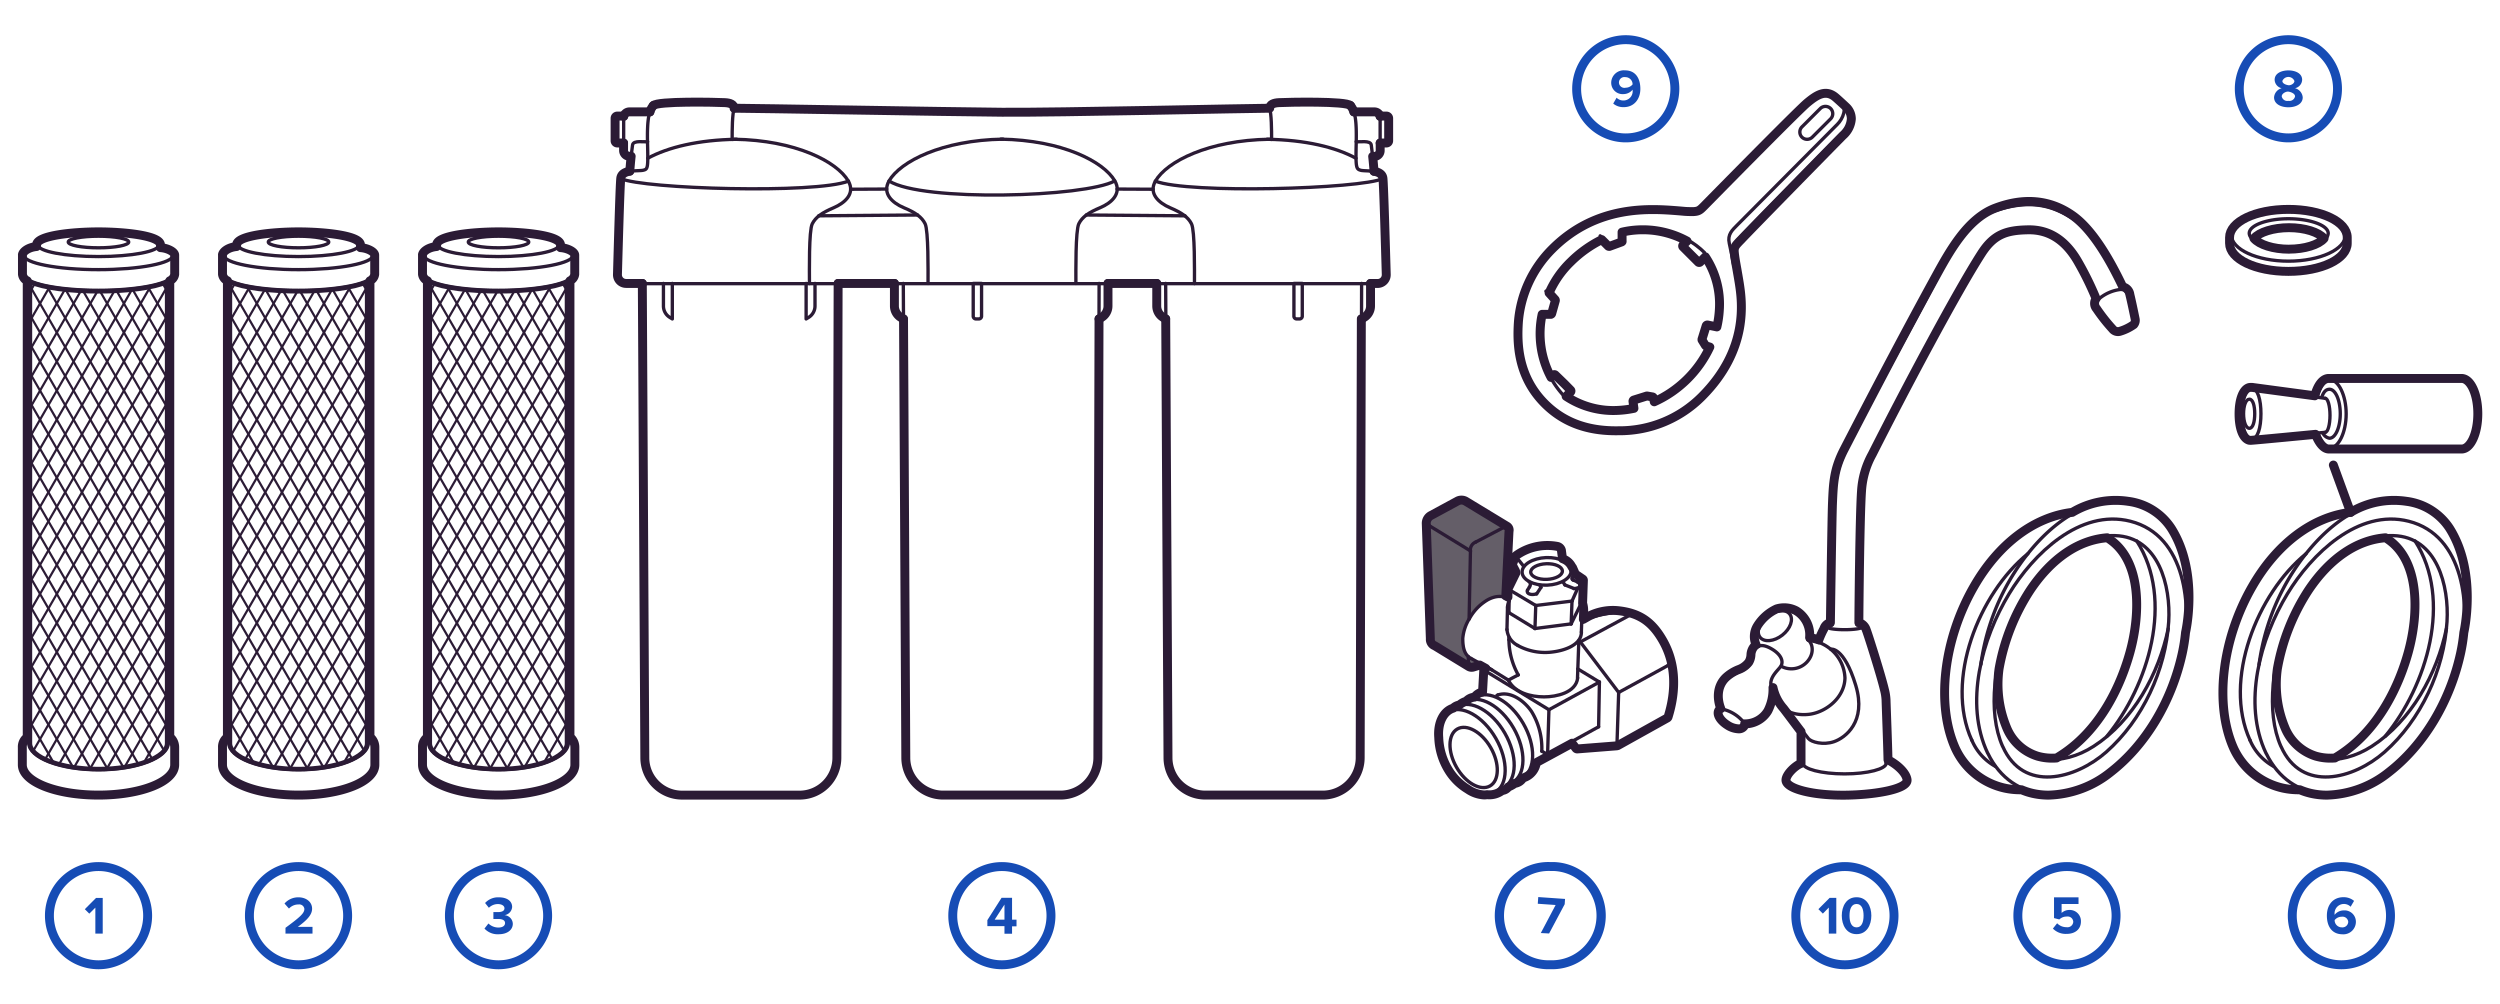<svg id="Layer_3" data-name="Layer 3" xmlns="http://www.w3.org/2000/svg" xmlns:xlink="http://www.w3.org/1999/xlink" viewBox="0 0 560 225">
  <defs>
    <style>
      .cls-1, .cls-3, .cls-4, .cls-6, .cls-9 {
        fill: none;
        stroke: #2b1b35;
      }

      .cls-1 {
        stroke-miterlimit: 10;
      }

      .cls-2 {
        fill: #164cb5;
      }

      .cls-3, .cls-4, .cls-6, .cls-9 {
        stroke-linecap: round;
        stroke-linejoin: round;
      }

      .cls-3, .cls-9 {
        stroke-width: 0.75px;
      }

      .cls-4 {
        stroke-width: 2px;
      }

      .cls-5 {
        clip-path: url(#clip-path);
      }

      .cls-6 {
        stroke-width: 0.5px;
      }

      .cls-7 {
        clip-path: url(#clip-path-2);
      }

      .cls-8 {
        clip-path: url(#clip-path-3);
      }

      .cls-9 {
        fill-rule: evenodd;
      }

      .cls-10 {
        fill: #645e68;
      }
    </style>
    <clipPath id="clip-path">
      <path class="cls-1" d="M127,166.5c0,3.13-7,5.77-15.36,5.77s-15.36-2.64-15.36-5.77V63.14c2.93,1.39,9.28,2.12,15.36,2.12s12.43-.73,15.36-2.12V166.5Z"/>
    </clipPath>
    <clipPath id="clip-path-2">
      <path class="cls-1" d="M82.23,166.5c0,3.13-7,5.77-15.36,5.77s-15.36-2.64-15.36-5.77V63.14c2.93,1.39,9.28,2.12,15.36,2.12s12.43-.73,15.36-2.12V166.5Z"/>
    </clipPath>
    <clipPath id="clip-path-3">
      <path class="cls-1" d="M37.43,166.5c0,3.13-7,5.77-15.36,5.77S6.71,169.63,6.71,166.5V63.14c2.93,1.39,9.28,2.12,15.36,2.12s12.43-.73,15.36-2.12V166.5Z"/>
    </clipPath>
  </defs>
  <title>Complectation_big_560</title>
  <g>
    <path class="cls-2" d="M524.47,195.11a10,10,0,1,1-10,10,10,10,0,0,1,10-10m0-2a12,12,0,1,0,12,12,12,12,0,0,0-12-12h0Z"/>
    <path class="cls-2" d="M521.22,205.11c0-2.42,1.37-4.14,3.73-4.14a3.6,3.6,0,0,1,2.36.83l-0.77,1.31a2.12,2.12,0,0,0-1.59-.62,2.09,2.09,0,0,0-2,2.27,0.81,0.81,0,0,0,0,.17,2.6,2.6,0,0,1,2.05-1,2.54,2.54,0,0,1,2.72,2.6,2.81,2.81,0,0,1-3.06,2.75C522.24,209.24,521.22,207.37,521.22,205.11Zm4.79,1.44a1.28,1.28,0,0,0-1.49-1.2,2,2,0,0,0-1.56.76,1.6,1.6,0,0,0,1.62,1.62A1.29,1.29,0,0,0,526,206.55Z"/>
  </g>
  <g>
    <path class="cls-2" d="M463,195.11a10,10,0,1,1-10,10,10,10,0,0,1,10-10m0-2a12,12,0,1,0,12,12,12,12,0,0,0-12-12h0Z"/>
    <path class="cls-2" d="M459.85,208l0.95-1.19a2.88,2.88,0,0,0,2.12.88,1.29,1.29,0,0,0,1.49-1.19,1.24,1.24,0,0,0-1.44-1.19,2.3,2.3,0,0,0-1.68.65l-1.19-.31V201h5.49v1.5H461.8v2a2.54,2.54,0,0,1,1.76-.67,2.5,2.5,0,0,1,2.57,2.59c0,1.7-1.27,2.77-3.2,2.77A4,4,0,0,1,459.85,208Z"/>
  </g>
  <g>
    <path class="cls-2" d="M347.25,195.1h0l0.71,0a10,10,0,0,1-.69,20l-0.71,0a10,10,0,0,1,.69-20m0-2a12,12,0,0,0-.83,24q0.43,0,.85,0a12,12,0,0,0,.83-24q-0.43,0-.85,0h0Z"/>
    <path class="cls-2" d="M345.14,209l3.32-6.28-4-.28,0.11-1.5,6,0.42-0.08,1.18L347,209.1Z"/>
  </g>
  <g>
    <path class="cls-2" d="M364.17,9.89a10,10,0,1,1-10,10,10,10,0,0,1,10-10m0-2a12,12,0,1,0,12,12,12,12,0,0,0-12-12h0Z"/>
    <path class="cls-2" d="M361.36,23.2l0.76-1.31a2.12,2.12,0,0,0,1.59.62,2.06,2.06,0,0,0,2-2.25V20.08a2.65,2.65,0,0,1-2.06,1,2.55,2.55,0,0,1-2.74-2.6A2.82,2.82,0,0,1,364,15.76c2.42,0,3.44,1.87,3.44,4.14S366.07,24,363.71,24A3.49,3.49,0,0,1,361.36,23.2Zm4.34-4.29a1.61,1.61,0,0,0-1.63-1.63,1.21,1.21,0,1,0,.06,2.37A2.05,2.05,0,0,0,365.7,18.91Z"/>
  </g>
  <g>
    <path class="cls-2" d="M224.42,195.11a10,10,0,1,1-10,10,10,10,0,0,1,10-10m0-2a12,12,0,1,0,12,12,12,12,0,0,0-12-12h0Z"/>
    <path class="cls-2" d="M225,209.11v-1.66h-3.83v-1.34l3.18-5h2.35V206h1v1.5h-1v1.66H225Zm0-6.49L222.81,206H225v-3.33Z"/>
  </g>
  <g>
    <path class="cls-2" d="M111.67,195.11a10,10,0,1,1-10,10,10,10,0,0,1,10-10m0-2a12,12,0,1,0,12,12,12,12,0,0,0-12-12h0Z"/>
    <path class="cls-2" d="M108.52,208l0.89-1.14a3.19,3.19,0,0,0,2.21.91c1,0,1.51-.42,1.51-1s-0.49-.92-1.61-0.92l-1,0v-1.54c0.14,0,.7,0,1,0,0.89,0,1.48-.26,1.48-0.85s-0.65-.95-1.49-0.95a2.88,2.88,0,0,0-2,.83l-0.85-1.07a3.94,3.94,0,0,1,3.06-1.27c1.87,0,3,.84,3,2.17A2,2,0,0,1,113,205a2,2,0,0,1,1.87,1.92c0,1.38-1.24,2.35-3.15,2.35A4,4,0,0,1,108.52,208Z"/>
  </g>
  <g>
    <path class="cls-2" d="M66.87,195.11a10,10,0,1,1-10,10,10,10,0,0,1,10-10m0-2a12,12,0,1,0,12,12,12,12,0,0,0-12-12h0Z"/>
    <path class="cls-2" d="M63.95,209.16v-1.33c3.27-2.42,4.23-3.25,4.23-4.23a1.14,1.14,0,0,0-1.3-1,2.86,2.86,0,0,0-2.15.92l-1-1.13A4.07,4.07,0,0,1,66.85,201c1.7,0,3.06,1,3.06,2.55,0,1.37-1.13,2.55-3.2,4.07H70v1.5h-6Z"/>
  </g>
  <g>
    <path class="cls-2" d="M512.6,9.89a10,10,0,1,1-10,10,10,10,0,0,1,10-10m0-2a12,12,0,1,0,12,12,12,12,0,0,0-12-12h0Z"/>
    <path class="cls-2" d="M509.39,21.81a2.3,2.3,0,0,1,1.71-2.05,2,2,0,0,1-1.58-1.88c0-1.5,1.59-2.11,3.08-2.11s3.08,0.61,3.08,2.11a2,2,0,0,1-1.6,1.88,2.31,2.31,0,0,1,1.73,2.05c0,1.49-1.54,2.22-3.21,2.22S509.39,23.31,509.39,21.81Zm4.7-.22c0-.67-1-1-1.49-1.07s-1.49.4-1.49,1.07a1.26,1.26,0,0,0,1.49,1A1.28,1.28,0,0,0,514.09,21.59Zm-0.14-3.45a1.46,1.46,0,0,0-2.7,0c0,0.6.86,0.88,1.36,0.95S513.95,18.74,513.95,18.14Z"/>
  </g>
  <g>
    <path class="cls-2" d="M413.26,195.11a10,10,0,1,1-10,10,10,10,0,0,1,10-10m0-2a12,12,0,1,0,12,12,12,12,0,0,0-12-12h0Z"/>
    <g>
      <path class="cls-2" d="M409.65,209.09v-5.8l-1.33,1.36-1-1,2.52-2.53h1.49v8h-1.7Z"/>
      <path class="cls-2" d="M412.56,205.1c0-2.06,1-4.12,3.31-4.12s3.31,2.06,3.31,4.13-1,4.14-3.31,4.14S412.56,207.16,412.56,205.1Zm4.88,0c0-1.47-.43-2.61-1.57-2.61s-1.58,1.14-1.58,2.61,0.43,2.63,1.58,2.63S417.44,206.57,417.44,205.1Z"/>
    </g>
  </g>
  <g>
    <path class="cls-2" d="M22.07,195.11a10,10,0,1,1-10,10,10,10,0,0,1,10-10m0-2a12,12,0,1,0,12,12,12,12,0,0,0-12-12h0Z"/>
    <path class="cls-2" d="M21.36,209.11v-5.8L20,204.66l-1-1,2.52-2.53h1.49v8h-1.7Z"/>
  </g>
  <g>
    <path class="cls-3" d="M127.31,166.39c0,3.34-7,6.05-15.64,6.05S96,169.73,96,166.39"/>
    <path class="cls-3" d="M125.23,55.78c1.67,0,3.18.87,3.18,1.36,0,1.8-7.49,3.26-16.74,3.26s-16.74-1.46-16.74-3.26c0-.47,1.1-1.52,3.18-1.63"/>
    <path class="cls-3" d="M94.93,61.45c0,2,7.49,3.58,16.74,3.58s16.74-1.6,16.74-3.58"/>
    <line class="cls-3" x1="128.41" y1="171.3" x2="128.41" y2="167.46"/>
    <line class="cls-3" x1="94.93" y1="171.3" x2="94.93" y2="167.46"/>
    <line class="cls-3" x1="96.03" y1="166.39" x2="96.03" y2="62.79"/>
    <line class="cls-3" x1="127.31" y1="166.39" x2="127.31" y2="62.79"/>
    <line class="cls-3" x1="94.93" y1="57.15" x2="94.93" y2="61.45"/>
    <line class="cls-3" x1="128.41" y1="57.15" x2="128.41" y2="61.45"/>
    <g>
      <ellipse class="cls-3" cx="111.67" cy="54.87" rx="13.56" ry="2.6"/>
      <ellipse class="cls-3" cx="111.67" cy="54.21" rx="6.78" ry="1.3"/>
    </g>
    <path class="cls-4" d="M128.74,61.45v-4.3c0-.75-1.61-1.58-3.18-1.68v-0.6c0-2.15-8.3-2.93-13.88-2.93s-13.88.78-13.88,2.93v0.35c-1.86.19-3,1.1-3.16,1.79a0.33,0.33,0,0,0,0,.13v4.3a1.86,1.86,0,0,0,1.1,1.45V165.14a2.66,2.66,0,0,0-1.1,2.32v3.84c0,3.81,7.5,6.8,17.06,6.8s17.07-3,17.07-6.8v-3.84a3,3,0,0,0-1.1-2.39V62.9A1.86,1.86,0,0,0,128.74,61.45Z"/>
    <g>
      <g class="cls-5">
        <g>
          <line class="cls-6" x1="21.48" y1="51.63" x2="100.5" y2="188.43"/>
          <line class="cls-6" x1="25.24" y1="51.63" x2="104.26" y2="188.43"/>
          <line class="cls-6" x1="29" y1="51.63" x2="108.02" y2="188.43"/>
          <line class="cls-6" x1="32.75" y1="51.63" x2="111.78" y2="188.43"/>
          <line class="cls-6" x1="36.51" y1="51.63" x2="115.54" y2="188.43"/>
          <line class="cls-6" x1="40.27" y1="51.63" x2="119.29" y2="188.43"/>
          <line class="cls-6" x1="44.03" y1="51.63" x2="123.05" y2="188.43"/>
          <line class="cls-6" x1="47.79" y1="51.63" x2="126.81" y2="188.43"/>
          <line class="cls-6" x1="51.55" y1="51.63" x2="130.57" y2="188.43"/>
          <line class="cls-6" x1="55.3" y1="51.63" x2="134.33" y2="188.43"/>
          <line class="cls-6" x1="59.06" y1="51.63" x2="138.09" y2="188.43"/>
          <line class="cls-6" x1="62.82" y1="51.63" x2="141.84" y2="188.43"/>
          <line class="cls-6" x1="66.58" y1="51.63" x2="145.6" y2="188.43"/>
          <line class="cls-6" x1="70.34" y1="51.63" x2="149.36" y2="188.43"/>
          <line class="cls-6" x1="74.1" y1="51.63" x2="153.12" y2="188.43"/>
          <line class="cls-6" x1="77.85" y1="51.63" x2="156.88" y2="188.43"/>
          <line class="cls-6" x1="81.61" y1="51.63" x2="160.63" y2="188.43"/>
          <line class="cls-6" x1="85.37" y1="51.63" x2="164.39" y2="188.43"/>
          <line class="cls-6" x1="89.13" y1="51.63" x2="168.15" y2="188.43"/>
          <line class="cls-6" x1="92.89" y1="51.63" x2="171.91" y2="188.43"/>
          <line class="cls-6" x1="96.64" y1="51.63" x2="175.67" y2="188.43"/>
          <line class="cls-6" x1="100.4" y1="51.63" x2="179.43" y2="188.43"/>
          <line class="cls-6" x1="104.16" y1="51.63" x2="183.18" y2="188.43"/>
          <line class="cls-6" x1="107.92" y1="51.63" x2="186.94" y2="188.43"/>
          <line class="cls-6" x1="111.68" y1="51.63" x2="190.7" y2="188.43"/>
          <line class="cls-6" x1="115.44" y1="51.63" x2="194.46" y2="188.43"/>
          <line class="cls-6" x1="119.19" y1="51.63" x2="198.22" y2="188.43"/>
          <line class="cls-6" x1="122.95" y1="51.63" x2="201.98" y2="188.43"/>
        </g>
        <g>
          <line class="cls-6" x1="201.98" y1="51.63" x2="122.95" y2="188.43"/>
          <line class="cls-6" x1="198.22" y1="51.63" x2="119.19" y2="188.43"/>
          <line class="cls-6" x1="194.46" y1="51.63" x2="115.44" y2="188.43"/>
          <line class="cls-6" x1="190.7" y1="51.63" x2="111.68" y2="188.43"/>
          <line class="cls-6" x1="186.94" y1="51.63" x2="107.92" y2="188.43"/>
          <line class="cls-6" x1="183.18" y1="51.63" x2="104.16" y2="188.43"/>
          <line class="cls-6" x1="179.43" y1="51.63" x2="100.4" y2="188.43"/>
          <line class="cls-6" x1="175.67" y1="51.63" x2="96.64" y2="188.43"/>
          <line class="cls-6" x1="171.91" y1="51.63" x2="92.89" y2="188.43"/>
          <line class="cls-6" x1="168.15" y1="51.63" x2="89.13" y2="188.43"/>
          <line class="cls-6" x1="164.39" y1="51.63" x2="85.37" y2="188.43"/>
          <line class="cls-6" x1="160.63" y1="51.63" x2="81.61" y2="188.43"/>
          <line class="cls-6" x1="156.88" y1="51.63" x2="77.85" y2="188.43"/>
          <line class="cls-6" x1="153.12" y1="51.63" x2="74.1" y2="188.43"/>
          <line class="cls-6" x1="149.36" y1="51.63" x2="70.34" y2="188.43"/>
          <line class="cls-6" x1="145.6" y1="51.63" x2="66.58" y2="188.43"/>
          <line class="cls-6" x1="141.84" y1="51.63" x2="62.82" y2="188.43"/>
          <line class="cls-6" x1="138.09" y1="51.63" x2="59.06" y2="188.43"/>
          <line class="cls-6" x1="134.33" y1="51.63" x2="55.3" y2="188.43"/>
          <line class="cls-6" x1="130.57" y1="51.63" x2="51.55" y2="188.43"/>
          <line class="cls-6" x1="126.81" y1="51.63" x2="47.79" y2="188.43"/>
          <line class="cls-6" x1="123.05" y1="51.63" x2="44.03" y2="188.43"/>
          <line class="cls-6" x1="119.29" y1="51.63" x2="40.27" y2="188.43"/>
          <line class="cls-6" x1="115.54" y1="51.63" x2="36.51" y2="188.43"/>
          <line class="cls-6" x1="111.78" y1="51.63" x2="32.75" y2="188.43"/>
          <line class="cls-6" x1="108.02" y1="51.63" x2="29" y2="188.43"/>
          <line class="cls-6" x1="104.26" y1="51.63" x2="25.24" y2="188.43"/>
          <line class="cls-6" x1="100.5" y1="51.63" x2="21.48" y2="188.43"/>
        </g>
      </g>
      <path class="cls-1" d="M127,166.5c0,3.13-7,5.77-15.36,5.77s-15.36-2.64-15.36-5.77V63.14c2.93,1.39,9.28,2.12,15.36,2.12s12.43-.73,15.36-2.12V166.5Z"/>
    </g>
  </g>
  <g>
    <path class="cls-3" d="M82.51,166.39c0,3.34-7,6.05-15.64,6.05s-15.64-2.71-15.64-6.05"/>
    <path class="cls-3" d="M80.42,55.78c1.67,0,3.18.87,3.18,1.36,0,1.8-7.49,3.26-16.74,3.26s-16.74-1.46-16.74-3.26c0-.47,1.1-1.52,3.18-1.63"/>
    <path class="cls-3" d="M50.13,61.45c0,2,7.49,3.58,16.74,3.58s16.74-1.6,16.74-3.58"/>
    <line class="cls-3" x1="83.61" y1="171.3" x2="83.61" y2="167.46"/>
    <line class="cls-3" x1="50.13" y1="171.3" x2="50.13" y2="167.46"/>
    <line class="cls-3" x1="51.23" y1="166.39" x2="51.23" y2="62.79"/>
    <line class="cls-3" x1="82.51" y1="166.39" x2="82.51" y2="62.79"/>
    <line class="cls-3" x1="50.13" y1="57.15" x2="50.13" y2="61.45"/>
    <line class="cls-3" x1="83.61" y1="57.15" x2="83.61" y2="61.45"/>
    <g>
      <ellipse class="cls-3" cx="66.87" cy="54.87" rx="13.56" ry="2.6"/>
      <ellipse class="cls-3" cx="66.87" cy="54.21" rx="6.78" ry="1.3"/>
    </g>
    <path class="cls-4" d="M83.93,61.45v-4.3c0-.75-1.61-1.58-3.18-1.68v-0.6c0-2.15-8.3-2.93-13.88-2.93S53,52.72,53,54.87v0.35c-1.86.19-3,1.1-3.16,1.79a0.33,0.33,0,0,0,0,.13v4.3a1.86,1.86,0,0,0,1.1,1.45V165.14a2.66,2.66,0,0,0-1.1,2.32v3.84c0,3.81,7.5,6.8,17.06,6.8s17.07-3,17.07-6.8v-3.84a3,3,0,0,0-1.1-2.39V62.9A1.86,1.86,0,0,0,83.93,61.45Z"/>
    <g>
      <g class="cls-7">
        <g>
          <line class="cls-6" x1="-23.32" y1="51.63" x2="55.7" y2="188.43"/>
          <line class="cls-6" x1="-19.57" y1="51.63" x2="59.46" y2="188.43"/>
          <line class="cls-6" x1="-15.81" y1="51.63" x2="63.22" y2="188.43"/>
          <line class="cls-6" x1="-12.05" y1="51.63" x2="66.97" y2="188.43"/>
          <line class="cls-6" x1="-8.29" y1="51.63" x2="70.73" y2="188.43"/>
          <line class="cls-6" x1="-4.53" y1="51.63" x2="74.49" y2="188.43"/>
          <line class="cls-6" x1="-0.77" y1="51.63" x2="78.25" y2="188.43"/>
          <line class="cls-6" x1="2.98" y1="51.63" x2="82.01" y2="188.43"/>
          <line class="cls-6" x1="6.74" y1="51.63" x2="85.76" y2="188.43"/>
          <line class="cls-6" x1="10.5" y1="51.63" x2="89.52" y2="188.43"/>
          <line class="cls-6" x1="14.26" y1="51.63" x2="93.28" y2="188.43"/>
          <line class="cls-6" x1="18.02" y1="51.63" x2="97.04" y2="188.43"/>
          <line class="cls-6" x1="21.78" y1="51.63" x2="100.8" y2="188.43"/>
          <line class="cls-6" x1="25.53" y1="51.63" x2="104.56" y2="188.43"/>
          <line class="cls-6" x1="29.29" y1="51.63" x2="108.31" y2="188.43"/>
          <line class="cls-6" x1="33.05" y1="51.63" x2="112.07" y2="188.43"/>
          <line class="cls-6" x1="36.81" y1="51.63" x2="115.83" y2="188.43"/>
          <line class="cls-6" x1="40.57" y1="51.63" x2="119.59" y2="188.43"/>
          <line class="cls-6" x1="44.32" y1="51.63" x2="123.35" y2="188.43"/>
          <line class="cls-6" x1="48.08" y1="51.63" x2="127.11" y2="188.43"/>
          <line class="cls-6" x1="51.84" y1="51.63" x2="130.86" y2="188.43"/>
          <line class="cls-6" x1="55.6" y1="51.63" x2="134.62" y2="188.43"/>
          <line class="cls-6" x1="59.36" y1="51.63" x2="138.38" y2="188.43"/>
          <line class="cls-6" x1="63.12" y1="51.63" x2="142.14" y2="188.43"/>
          <line class="cls-6" x1="66.87" y1="51.63" x2="145.9" y2="188.43"/>
          <line class="cls-6" x1="70.63" y1="51.63" x2="149.65" y2="188.43"/>
          <line class="cls-6" x1="74.39" y1="51.63" x2="153.41" y2="188.43"/>
          <line class="cls-6" x1="78.15" y1="51.63" x2="157.17" y2="188.43"/>
        </g>
        <g>
          <line class="cls-6" x1="157.17" y1="51.63" x2="78.15" y2="188.43"/>
          <line class="cls-6" x1="153.41" y1="51.63" x2="74.39" y2="188.43"/>
          <line class="cls-6" x1="149.65" y1="51.63" x2="70.63" y2="188.43"/>
          <line class="cls-6" x1="145.9" y1="51.63" x2="66.87" y2="188.43"/>
          <line class="cls-6" x1="142.14" y1="51.63" x2="63.12" y2="188.43"/>
          <line class="cls-6" x1="138.38" y1="51.63" x2="59.36" y2="188.43"/>
          <line class="cls-6" x1="134.62" y1="51.63" x2="55.6" y2="188.43"/>
          <line class="cls-6" x1="130.86" y1="51.63" x2="51.84" y2="188.43"/>
          <line class="cls-6" x1="127.11" y1="51.63" x2="48.08" y2="188.43"/>
          <line class="cls-6" x1="123.35" y1="51.63" x2="44.32" y2="188.43"/>
          <line class="cls-6" x1="119.59" y1="51.63" x2="40.57" y2="188.43"/>
          <line class="cls-6" x1="115.83" y1="51.63" x2="36.81" y2="188.43"/>
          <line class="cls-6" x1="112.07" y1="51.63" x2="33.05" y2="188.43"/>
          <line class="cls-6" x1="108.31" y1="51.63" x2="29.29" y2="188.43"/>
          <line class="cls-6" x1="104.56" y1="51.63" x2="25.53" y2="188.43"/>
          <line class="cls-6" x1="100.8" y1="51.63" x2="21.78" y2="188.43"/>
          <line class="cls-6" x1="97.04" y1="51.63" x2="18.02" y2="188.43"/>
          <line class="cls-6" x1="93.28" y1="51.63" x2="14.26" y2="188.43"/>
          <line class="cls-6" x1="89.52" y1="51.63" x2="10.5" y2="188.43"/>
          <line class="cls-6" x1="85.76" y1="51.63" x2="6.74" y2="188.43"/>
          <line class="cls-6" x1="82.01" y1="51.63" x2="2.98" y2="188.43"/>
          <line class="cls-6" x1="78.25" y1="51.63" x2="-0.77" y2="188.43"/>
          <line class="cls-6" x1="74.49" y1="51.63" x2="-4.53" y2="188.43"/>
          <line class="cls-6" x1="70.73" y1="51.63" x2="-8.29" y2="188.43"/>
          <line class="cls-6" x1="66.97" y1="51.63" x2="-12.05" y2="188.43"/>
          <line class="cls-6" x1="63.22" y1="51.63" x2="-15.81" y2="188.43"/>
          <line class="cls-6" x1="59.46" y1="51.63" x2="-19.57" y2="188.43"/>
          <line class="cls-6" x1="55.7" y1="51.63" x2="-23.32" y2="188.43"/>
        </g>
      </g>
      <path class="cls-1" d="M82.23,166.5c0,3.13-7,5.77-15.36,5.77s-15.36-2.64-15.36-5.77V63.14c2.93,1.39,9.28,2.12,15.36,2.12s12.43-.73,15.36-2.12V166.5Z"/>
    </g>
  </g>
  <g>
    <path class="cls-3" d="M37.71,166.39c0,3.34-7,6.05-15.64,6.05s-15.64-2.71-15.64-6.05"/>
    <path class="cls-3" d="M35.62,55.78c1.67,0,3.18.87,3.18,1.36,0,1.8-7.49,3.26-16.74,3.26S5.33,58.95,5.33,57.15c0-.47,1.1-1.52,3.18-1.63"/>
    <path class="cls-3" d="M5.33,61.45c0,2,7.49,3.58,16.74,3.58s16.74-1.6,16.74-3.58"/>
    <line class="cls-3" x1="38.8" y1="171.3" x2="38.8" y2="167.46"/>
    <line class="cls-3" x1="5.33" y1="171.3" x2="5.33" y2="167.46"/>
    <line class="cls-3" x1="6.42" y1="166.39" x2="6.42" y2="62.79"/>
    <line class="cls-3" x1="37.71" y1="166.39" x2="37.71" y2="62.79"/>
    <line class="cls-3" x1="5.33" y1="57.15" x2="5.33" y2="61.45"/>
    <line class="cls-3" x1="38.8" y1="57.15" x2="38.8" y2="61.45"/>
    <g>
      <ellipse class="cls-3" cx="22.06" cy="54.87" rx="13.56" ry="2.6"/>
      <ellipse class="cls-3" cx="22.06" cy="54.21" rx="6.78" ry="1.3"/>
    </g>
    <path class="cls-4" d="M39.13,61.45v-4.3c0-.75-1.61-1.58-3.18-1.68v-0.6c0-2.15-8.3-2.93-13.88-2.93s-13.88.78-13.88,2.93v0.35c-1.86.19-3,1.1-3.16,1.79a0.33,0.33,0,0,0,0,.13v4.3A1.86,1.86,0,0,0,6.1,62.9V165.14A2.66,2.66,0,0,0,5,167.46v3.84c0,3.81,7.5,6.8,17.06,6.8s17.07-3,17.07-6.8v-3.84a3,3,0,0,0-1.1-2.39V62.9A1.86,1.86,0,0,0,39.13,61.45Z"/>
    <g>
      <g class="cls-8">
        <g>
          <line class="cls-6" x1="-68.13" y1="51.63" x2="10.9" y2="188.43"/>
          <line class="cls-6" x1="-64.37" y1="51.63" x2="14.65" y2="188.43"/>
          <line class="cls-6" x1="-60.61" y1="51.63" x2="18.41" y2="188.43"/>
          <line class="cls-6" x1="-56.85" y1="51.63" x2="22.17" y2="188.43"/>
          <line class="cls-6" x1="-53.09" y1="51.63" x2="25.93" y2="188.43"/>
          <line class="cls-6" x1="-49.34" y1="51.63" x2="29.69" y2="188.43"/>
          <line class="cls-6" x1="-45.58" y1="51.63" x2="33.44" y2="188.43"/>
          <line class="cls-6" x1="-41.82" y1="51.63" x2="37.2" y2="188.43"/>
          <line class="cls-6" x1="-38.06" y1="51.63" x2="40.96" y2="188.43"/>
          <line class="cls-6" x1="-34.3" y1="51.63" x2="44.72" y2="188.43"/>
          <line class="cls-6" x1="-30.55" y1="51.63" x2="48.48" y2="188.43"/>
          <line class="cls-6" x1="-26.79" y1="51.63" x2="52.24" y2="188.43"/>
          <line class="cls-6" x1="-23.03" y1="51.63" x2="55.99" y2="188.43"/>
          <line class="cls-6" x1="-19.27" y1="51.63" x2="59.75" y2="188.43"/>
          <line class="cls-6" x1="-15.51" y1="51.63" x2="63.51" y2="188.43"/>
          <line class="cls-6" x1="-11.75" y1="51.63" x2="67.27" y2="188.43"/>
          <line class="cls-6" x1="-8" y1="51.63" x2="71.03" y2="188.43"/>
          <line class="cls-6" x1="-4.24" y1="51.63" x2="74.79" y2="188.43"/>
          <line class="cls-6" x1="-0.48" y1="51.63" x2="78.54" y2="188.43"/>
          <line class="cls-6" x1="3.28" y1="51.63" x2="82.3" y2="188.43"/>
          <line class="cls-6" x1="7.04" y1="51.63" x2="86.06" y2="188.43"/>
          <line class="cls-6" x1="10.8" y1="51.63" x2="89.82" y2="188.43"/>
          <line class="cls-6" x1="14.55" y1="51.63" x2="93.58" y2="188.43"/>
          <line class="cls-6" x1="18.31" y1="51.63" x2="97.33" y2="188.43"/>
          <line class="cls-6" x1="22.07" y1="51.63" x2="101.09" y2="188.43"/>
          <line class="cls-6" x1="25.83" y1="51.63" x2="104.85" y2="188.43"/>
          <line class="cls-6" x1="29.59" y1="51.63" x2="108.61" y2="188.43"/>
          <line class="cls-6" x1="33.34" y1="51.63" x2="112.37" y2="188.43"/>
        </g>
        <g>
          <line class="cls-6" x1="112.37" y1="51.63" x2="33.34" y2="188.43"/>
          <line class="cls-6" x1="108.61" y1="51.63" x2="29.59" y2="188.43"/>
          <line class="cls-6" x1="104.85" y1="51.63" x2="25.83" y2="188.43"/>
          <line class="cls-6" x1="101.09" y1="51.63" x2="22.07" y2="188.43"/>
          <line class="cls-6" x1="97.33" y1="51.63" x2="18.31" y2="188.43"/>
          <line class="cls-6" x1="93.58" y1="51.63" x2="14.55" y2="188.43"/>
          <line class="cls-6" x1="89.82" y1="51.63" x2="10.8" y2="188.43"/>
          <line class="cls-6" x1="86.06" y1="51.63" x2="7.04" y2="188.43"/>
          <line class="cls-6" x1="82.3" y1="51.63" x2="3.28" y2="188.43"/>
          <line class="cls-6" x1="78.54" y1="51.63" x2="-0.48" y2="188.43"/>
          <line class="cls-6" x1="74.79" y1="51.63" x2="-4.24" y2="188.43"/>
          <line class="cls-6" x1="71.03" y1="51.63" x2="-8" y2="188.43"/>
          <line class="cls-6" x1="67.27" y1="51.63" x2="-11.75" y2="188.43"/>
          <line class="cls-6" x1="63.51" y1="51.63" x2="-15.51" y2="188.43"/>
          <line class="cls-6" x1="59.75" y1="51.63" x2="-19.27" y2="188.43"/>
          <line class="cls-6" x1="55.99" y1="51.63" x2="-23.03" y2="188.43"/>
          <line class="cls-6" x1="52.24" y1="51.63" x2="-26.79" y2="188.43"/>
          <line class="cls-6" x1="48.48" y1="51.63" x2="-30.55" y2="188.43"/>
          <line class="cls-6" x1="44.72" y1="51.63" x2="-34.3" y2="188.43"/>
          <line class="cls-6" x1="40.96" y1="51.63" x2="-38.06" y2="188.43"/>
          <line class="cls-6" x1="37.2" y1="51.63" x2="-41.82" y2="188.43"/>
          <line class="cls-6" x1="33.44" y1="51.63" x2="-45.58" y2="188.43"/>
          <line class="cls-6" x1="29.69" y1="51.63" x2="-49.34" y2="188.43"/>
          <line class="cls-6" x1="25.93" y1="51.63" x2="-53.09" y2="188.43"/>
          <line class="cls-6" x1="22.17" y1="51.63" x2="-56.85" y2="188.43"/>
          <line class="cls-6" x1="18.41" y1="51.63" x2="-60.61" y2="188.43"/>
          <line class="cls-6" x1="14.65" y1="51.63" x2="-64.37" y2="188.43"/>
          <line class="cls-6" x1="10.9" y1="51.63" x2="-68.13" y2="188.43"/>
        </g>
      </g>
      <path class="cls-1" d="M37.43,166.5c0,3.13-7,5.77-15.36,5.77S6.71,169.63,6.71,166.5V63.14c2.93,1.39,9.28,2.12,15.36,2.12s12.43-.73,15.36-2.12V166.5Z"/>
    </g>
  </g>
  <g>
    <g>
      <path class="cls-3" d="M346,90.43c9.67,9.75,26.49,7.1,35.15-1.56,10.43-10.43,8.91-21.19,8.19-25.78-0.43-2.76-.94-4.95-1.11-6.88-0.13-1.45.61-2,1.7-3.2,0.78-.89,21.28-21.81,22.86-23.39,2.64-2.64,1.94-4.78.76-6,0,0-1.84-1.72-2.45-2.23-2-1.68-3.84-.51-6,1.24S382.89,45,381.83,46s-1.42,1.34-3.71,1.22c-5.64-.3-19.28-2.76-30.4,8.35C339,64.35,335.77,80.08,346,90.43Z"/>
      <path class="cls-3" d="M363.21,51.86c6.56-1.5,13.82-.07,18.61,4.73"/>
      <path class="cls-3" d="M346.8,65.73a22.14,22.14,0,0,1,5-7.28,26.7,26.7,0,0,1,7-5"/>
      <path class="cls-3" d="M350.5,88.87a20.4,20.4,0,0,1-5.14-18.74"/>
      <path class="cls-3" d="M388.36,59.43c-0.32-1.81-.7-3.47-1-4.93-0.46-2,.72-3,1.69-4,2.78-2.78,21.31-21.45,22.54-22.68s2.26-3.6.8-5.3"/>
      <path class="cls-3" d="M410.06,26.62l-4.11,4.11a1.64,1.64,0,0,1-2.31,0h0a1.64,1.64,0,0,1,0-2.31l4.11-4.11a1.64,1.64,0,0,1,2.31,0h0A1.64,1.64,0,0,1,410.06,26.62Z"/>
      <polyline class="cls-3" points="379.08 56.91 380.77 58.6 382.23 57.14"/>
      <polyline class="cls-3" points="381.69 76.07 382.44 77.26 383.58 77.61"/>
      <polyline class="cls-3" points="369.12 89.04 370.26 89.22 370.5 90.43"/>
      <polyline class="cls-3" points="350.41 86.27 351.75 87.61 350.5 88.87"/>
      <line class="cls-3" x1="346.29" y1="65.22" x2="348.29" y2="67.22"/>
      <polyline class="cls-3" points="358.44 52.83 360.56 54.95 363.29 53.98"/>
    </g>
    <path class="cls-4" d="M390.1,53.59c0.8-.91,21.33-21.86,22.72-23.25a5.45,5.45,0,0,0,1.88-3.7A3.66,3.66,0,0,0,413.57,24c-0.07-.07-1.84-1.72-2.44-2.22-2.2-1.84-4.23-.47-6.29,1.23-1.78,1.47-16,15.9-21.35,21.33l-1.87,1.9c-1,1-1.25,1.25-3.48,1.14-0.57,0-1.22-.08-1.95-0.14-6.46-.52-18.48-1.48-28.49,8.53a25.92,25.92,0,0,0-7.58,16.38c-0.3,4.61-.24,12.11,5.92,18.27,4.76,4.76,10.56,6.17,16.49,6.07a26,26,0,0,0,18.66-7.63c10.61-10.61,9.05-21.31,8.4-25.48-0.17-1.06-.34-2-0.51-3-0.26-1.45-.49-2.7-0.6-3.87s0.34-1.56,1.13-2.42ZM351.79,87.37L350.45,86,348.38,84a0.28,0.28,0,0,0-.4,0l-0.54.54a20.75,20.75,0,0,1-2-14.13l1.89,0h0.08l0.1-.06h0a0.28,0.28,0,0,0,.07-0.11h0l0.81-2.88a0.28,0.28,0,0,0-.07-0.27L347,65.62a21.86,21.86,0,0,1,4.88-7,26.59,26.59,0,0,1,6.92-4.94l1.43,1.43a0.28,0.28,0,0,0,.2.08l0.09,0,2.73-1h0a0.28,0.28,0,0,0,.1-0.08l0,0a0.28,0.28,0,0,0,0-.14h0L363.34,52a20.66,20.66,0,0,1,14.56,2l-0.9.9a0.28,0.28,0,0,0,0,.4l1.73,1.73h0l1.68,1.68a0.28,0.28,0,0,0,.4,0L382,57.53a19.18,19.18,0,0,1,3.13,11.92,22.31,22.31,0,0,1-.55,3.78l-2.08-.43a0.29,0.29,0,0,0-.32.19l-0.93,3h0a0.29,0.29,0,0,0,0,.07,0.27,0.27,0,0,0,0,0,0.28,0.28,0,0,0,0,.08v0h0L382,77.36a0.28,0.28,0,0,0,.15.12L383,77.74A25.14,25.14,0,0,1,370.55,90l-0.17-.87a0.28,0.28,0,0,0-.23-0.22L369,88.71h-0.14l-2.88.9a0.28,0.28,0,0,0-.19.3L366,91.47a22.27,22.27,0,0,1-3.26.44,19.16,19.16,0,0,1-11.92-3.13l1-1A0.28,0.28,0,0,0,351.79,87.37Z"/>
  </g>
  <g>
    <path class="cls-3" d="M521.05,53.39a2,2,0,0,0,.47-1.12c0-1.81-4.08-3.27-8.92-3.27s-8.77,1.47-8.77,3.27a1.53,1.53,0,0,0,.58,1.12"/>
    <path class="cls-3" d="M525.41,53.19c0-3.27-5.73-5.92-12.8-5.92h0c-7.07,0-12.8,2.65-12.8,5.92"/>
    <path class="cls-9" d="M504.42,53.39c1.1,1.62,4.4,2.79,8.32,2.79S520,55,521.05,53.39c-1.09-1.62-4.4-2.79-8.32-2.79s-7.22,1.17-8.32,2.79h0Z"/>
    <path class="cls-3" d="M525.41,53.87V52.58c0,3.27-5.73,5.92-12.8,5.92s-12.8-2.65-12.8-5.92h0v1.29"/>
    <path class="cls-4" d="M512.6,46.9c-7.39,0-13.18,2.77-13.18,6.3v1.29c0,3.53,5.79,6.3,13.18,6.3s13.18-2.77,13.18-6.3V53.19C525.78,49.66,520,46.9,512.6,46.9Zm0.13,8.92c-3.5,0-6.65-1-7.85-2.42C506.08,52,509.24,51,512.74,51s6.66,1,7.85,2.42C519.39,54.83,516.23,55.81,512.74,55.81Z"/>
  </g>
  <g>
    <path class="cls-3" d="M145.1,35.45c4.55-2.48,11.35-4.12,19.91-4.25"/>
    <path class="cls-3" d="M164.48,31.19c13.7,0.22,23,5,25.53,9.35,1.61,2.77-.68,4.89-3.28,6s-4,2.07-4.78,3.59-0.63,10.69-.63,13.38"/>
    <path class="cls-3" d="M141.07,38.36c0.17-2.37.45-4.75,0.62-5.89s2.74-.58,3.37-0.74"/>
    <path class="cls-3" d="M164.48,24.24c-0.46,1.06-.48,5.05-0.48,7"/>
    <line class="cls-3" x1="190.54" y1="42.39" x2="198.62" y2="42.35"/>
    <line class="cls-3" x1="183.39" y1="48.34" x2="205.53" y2="48.16"/>
    <path class="cls-3" d="M141,35a1.31,1.31,0,0,1-1.3-1.3V26.36a1.31,1.31,0,0,1,1.3-1.3h4.58"/>
    <path class="cls-3" d="M139.68,26h-1.41a0.49,0.49,0,0,0-.49.49v5.05a0.49,0.49,0,0,0,.49.49h1.41"/>
    <path class="cls-4" d="M139.68,26h-1.41a0.49,0.49,0,0,0-.49.49v5.05a0.49,0.49,0,0,0,.49.49h1.41"/>
    <path class="cls-3" d="M139.06,40c5.05,2.33,43.62,3.47,51,.57"/>
    <path class="cls-3" d="M303.74,35.45c-4.55-2.48-11.35-4.12-19.91-4.25"/>
    <path class="cls-3" d="M284.36,31.19c-13.7.22-23,5-25.53,9.35-1.61,2.77.68,4.89,3.28,6s4,2.07,4.78,3.59,0.67,10.7.67,13.39"/>
    <path class="cls-3" d="M302.5,23.65c-0.83-1.05-14.17-.76-16-0.66-1.25.06-2.08,0.41-2.08,1.25-3.86,0-47.81,1-59.94.9s-56.08-.9-59.94-0.9"/>
    <path class="cls-3" d="M146.35,23.65c0.83-1.05,14.17-.76,16-0.66,1.25,0.06,2.08.41,2.08,1.25"/>
    <path class="cls-3" d="M302.5,23.65c1,1.21,1.42,3,1.29,8.49s0,5.71,1,6,4.76-.24,5,1.87c0.18,1.71.59,16.33,0.74,21.53a1.94,1.94,0,0,1-1.95,2H140.26a1.94,1.94,0,0,1-1.95-2c0.15-5.2.55-19.82,0.74-21.53,0.23-2.12,3.93-1.63,5-1.87s1.14-.41,1-6,0.37-7.44,1.29-8.49"/>
    <path class="cls-3" d="M307.78,38.36c-0.17-2.37-.45-4.75-0.62-5.89s-2.74-.58-3.37-0.74"/>
    <path class="cls-3" d="M284.36,24.24c0.46,1.06.48,5.05,0.48,7"/>
    <line class="cls-3" x1="258.3" y1="42.39" x2="250.22" y2="42.35"/>
    <line class="cls-3" x1="265.45" y1="48.34" x2="243.32" y2="48.16"/>
    <path class="cls-3" d="M307.85,35a1.31,1.31,0,0,0,1.3-1.3V26.36a1.31,1.31,0,0,0-1.3-1.3h-4.58"/>
    <path class="cls-3" d="M309.16,26h1.41a0.49,0.49,0,0,1,.49.49v5.05a0.49,0.49,0,0,1-.49.49h-1.41"/>
    <path class="cls-4" d="M309.16,26h1.41a0.49,0.49,0,0,1,.49.49v5.05a0.49,0.49,0,0,1-.49.49h-1.41"/>
    <path class="cls-4" d="M302.5,23.65c-0.83-1.05-14.17-.76-16-0.66-1.25.06-2.08,0.41-2.08,1.25-3.86,0-47.81,1-59.94.9s-56.08-.9-59.94-0.9"/>
    <path class="cls-4" d="M146.35,23.65c0.83-1.05,14.17-.76,16-0.66,1.25,0.06,2.08.41,2.08,1.25"/>
    <path class="cls-3" d="M309.79,40c-5.05,2.33-43.62,3.47-51,.57"/>
    <g>
      <path class="cls-3" d="M207.88,63.49c0-2.69.1-11.86-.66-13.38s-2.18-2.5-4.78-3.59-4.89-3.21-3.29-6c2.53-4.35,11.84-9.13,25.53-9.35"/>
      <path class="cls-3" d="M241,63.49c0-2.69-.1-11.86.66-13.38s2.18-2.5,4.78-3.59,4.89-3.21,3.28-6c-2.53-4.35-11.84-9.13-25.53-9.35"/>
      <path class="cls-3" d="M199.15,40.54c7.47,4.73,43.94,3.64,50.53,0"/>
    </g>
    <path class="cls-3" d="M218,63.49h1.87a0,0,0,0,1,0,0v7.34a0.61,0.61,0,0,1-.61.61h-0.65a0.61,0.61,0,0,1-.61-0.61V63.49A0,0,0,0,1,218,63.49Z"/>
    <path class="cls-3" d="M289.84,63.49h1.87a0,0,0,0,1,0,0v7.34a0.61,0.61,0,0,1-.61.61h-0.65a0.61,0.61,0,0,1-.61-0.61V63.49A0,0,0,0,1,289.84,63.49Z"/>
    <path class="cls-3" d="M248.19,63.49v5.06a3,3,0,0,1-1.45,2.56l-0.54.33"/>
    <path class="cls-3" d="M200.35,63.49v5.06a3,3,0,0,0,1.45,2.56l0.54,0.33"/>
    <path class="cls-3" d="M307,63.49v5.06a3,3,0,0,1-1.45,2.56l-0.54.33"/>
    <path class="cls-3" d="M259.11,63.49v5.06a3,3,0,0,0,1.45,2.56l0.54,0.33"/>
    <path class="cls-3" d="M148.61,63.49v5.06a3,3,0,0,0,1.45,2.56l0.54,0.33V63.49"/>
    <path class="cls-3" d="M182.56,63.49v5.06a3,3,0,0,1-1.45,2.56l-0.54.33V63.49"/>
    <path class="cls-3" d="M187.74,63.49l-0.28,106.27a8.37,8.37,0,0,1-8.37,8.35H152.81a8.37,8.37,0,0,1-8.37-8.33L143.88,63.49"/>
    <path class="cls-3" d="M246.2,63.49l-0.28,106.27a8.37,8.37,0,0,1-8.37,8.35H211.27a8.37,8.37,0,0,1-8.37-8.33L202.34,63.49"/>
    <path class="cls-3" d="M305,63.49l-0.28,106.27a8.37,8.37,0,0,1-8.37,8.35H270a8.37,8.37,0,0,1-8.37-8.33L261.11,63.49"/>
    <line class="cls-4" x1="200.35" y1="63.49" x2="187.74" y2="63.49"/>
    <line class="cls-4" x1="259.11" y1="63.49" x2="248.19" y2="63.49"/>
    <path class="cls-4" d="M307.78,38.36c1,0.19,1.9.61,2,1.61,0.18,1.71.59,16.33,0.74,21.53a1.94,1.94,0,0,1-1.95,2H307"/>
    <path class="cls-4" d="M302.5,23.65a4.36,4.36,0,0,1,.77,1.41"/>
    <path class="cls-4" d="M248.19,63.49v5.06a3,3,0,0,1-1.45,2.56l-0.54.33"/>
    <path class="cls-4" d="M200.35,63.49v5.06a3,3,0,0,0,1.45,2.56l0.54,0.33"/>
    <path class="cls-4" d="M307,63.49v5.06a3,3,0,0,1-1.45,2.56l-0.54.33"/>
    <path class="cls-4" d="M259.11,63.49v5.06a3,3,0,0,0,1.45,2.56l0.54,0.33"/>
    <path class="cls-4" d="M187.74,63.49l-0.28,106.27a8.37,8.37,0,0,1-8.37,8.35H152.81a8.37,8.37,0,0,1-8.37-8.33L143.88,63.49"/>
    <path class="cls-4" d="M246.18,71.43l-0.26,98.32a8.37,8.37,0,0,1-8.37,8.35H211.27a8.37,8.37,0,0,1-8.37-8.33l-0.51-98.34"/>
    <path class="cls-4" d="M304.94,71.43l-0.26,98.32a8.37,8.37,0,0,1-8.37,8.35H270a8.37,8.37,0,0,1-8.37-8.33l-0.51-98.34"/>
    <path class="cls-4" d="M139.68,32.06v1.68A1.31,1.31,0,0,0,141,35h0.38c-0.11,1-.22,2.17-0.3,3.32"/>
    <path class="cls-4" d="M145.57,25.06H141a1.31,1.31,0,0,0-1.27,1"/>
    <path class="cls-4" d="M145.59,25.06a3.9,3.9,0,0,1,.76-1.41"/>
    <path class="cls-4" d="M143.88,63.49h-3.62a1.94,1.94,0,0,1-1.95-2c0.15-5.2.55-19.82,0.74-21.53,0.11-1,1-1.42,2-1.61"/>
    <path class="cls-4" d="M309.16,32.06v1.68a1.31,1.31,0,0,1-1.3,1.3h-0.38c0.11,1,.22,2.17.3,3.32"/>
    <path class="cls-4" d="M303.28,25.06h4.58a1.31,1.31,0,0,1,1.27,1"/>
  </g>
  <g>
    <polygon class="cls-10" points="331.96 148.84 329.51 149.48 320.19 143.91 319.36 116.38 326.91 111.95 337.61 117.99 337.22 133.47 333.72 134.09 329.63 137.47 327.56 142.46 328.48 147.03 331.96 148.84"/>
    <g id="LWPOLYLINE">
      <line class="cls-3" x1="329.38" y1="123.4" x2="320.23" y2="117.8"/>
    </g>
    <g id="LWPOLYLINE-2" data-name="LWPOLYLINE">
      <path class="cls-3" d="M320.23,117.8a0.94,0.94,0,0,1-.49-0.61"/>
    </g>
    <g id="LWPOLYLINE-3" data-name="LWPOLYLINE">
      <line class="cls-3" x1="346.66" y1="169" x2="346.96" y2="158.98"/>
    </g>
    <g id="LWPOLYLINE-5" data-name="LWPOLYLINE">
      <line class="cls-3" x1="346.96" y1="158.98" x2="358.27" y2="152.78"/>
    </g>
    <g id="LWPOLYLINE-7" data-name="LWPOLYLINE">
      <line class="cls-3" x1="354.05" y1="143.87" x2="362.58" y2="155.11"/>
    </g>
    <g id="LWPOLYLINE-8" data-name="LWPOLYLINE">
      <line class="cls-3" x1="352.25" y1="166.05" x2="353.29" y2="167.42"/>
    </g>
    <g id="LWPOLYLINE-9" data-name="LWPOLYLINE">
      <line class="cls-3" x1="362.58" y1="155.11" x2="362.21" y2="166.54"/>
    </g>
    <g id="LWPOLYLINE-10" data-name="LWPOLYLINE">
      <line class="cls-3" x1="373.58" y1="149.09" x2="362.58" y2="155.11"/>
    </g>
    <g id="LWPOLYLINE-11" data-name="LWPOLYLINE">
      <line class="cls-3" x1="356.25" y1="138.33" x2="354.34" y2="139.44"/>
    </g>
    <g id="LWPOLYLINE-12" data-name="LWPOLYLINE">
      <line class="cls-3" x1="353.97" y1="143.8" x2="365.3" y2="137.68"/>
    </g>
    <g id="LWPOLYLINE-13" data-name="LWPOLYLINE">
      <line class="cls-3" x1="353.66" y1="143.8" x2="353.97" y2="143.8"/>
    </g>
    <g id="LWPOLYLINE-14" data-name="LWPOLYLINE">
      <path class="cls-3" d="M373.7,148.9c0.51,1,1.39,1.29,1.47,5.07"/>
    </g>
    <g id="LWPOLYLINE-15" data-name="LWPOLYLINE">
      <line class="cls-3" x1="356.25" y1="138.33" x2="356.18" y2="138.33"/>
    </g>
    <g id="LWPOLYLINE-16" data-name="LWPOLYLINE">
      <path class="cls-3" d="M344.2,133c-1.16.43-2.41,0-2.05-.8"/>
    </g>
    <g id="LWPOLYLINE-17" data-name="LWPOLYLINE">
      <line class="cls-3" x1="345.18" y1="131.57" x2="344.2" y2="133.05"/>
    </g>
    <g id="LWPOLYLINE-18" data-name="LWPOLYLINE">
      <line class="cls-3" x1="352.56" y1="131.82" x2="350.54" y2="131.02"/>
    </g>
    <g id="LWPOLYLINE-19" data-name="LWPOLYLINE">
      <path class="cls-3" d="M342.59,131.5a0.89,0.89,0,0,0-.11-1.25"/>
    </g>
    <g id="LWPOLYLINE-20" data-name="LWPOLYLINE">
      <path class="cls-3" d="M353.91,131c0.1,0.72-.86.78-1.35,0.86"/>
    </g>
    <g id="LWPOLYLINE-21" data-name="LWPOLYLINE">
      <line class="cls-3" x1="350.54" y1="131.02" x2="350.17" y2="130.44"/>
    </g>
    <g id="LWPOLYLINE-22" data-name="LWPOLYLINE">
      <path class="cls-3" d="M352.19,129.42a0.4,0.4,0,0,0,0,.35"/>
    </g>
    <g id="LWPOLYLINE-23" data-name="LWPOLYLINE">
      <line class="cls-3" x1="352.37" y1="129.05" x2="352.19" y2="129.42"/>
    </g>
    <g id="LWPOLYLINE-24" data-name="LWPOLYLINE">
      <line class="cls-3" x1="339.77" y1="124.93" x2="339.77" y2="124.87"/>
    </g>
    <g id="LWPOLYLINE-25" data-name="LWPOLYLINE">
      <line class="cls-3" x1="337.25" y1="118.17" x2="328.03" y2="112.58"/>
    </g>
    <g id="LWPOLYLINE-26" data-name="LWPOLYLINE">
      <line class="cls-3" x1="319.73" y1="117.19" x2="320.66" y2="143.07"/>
    </g>
    <g id="LWPOLYLINE-27" data-name="LWPOLYLINE">
      <path class="cls-3" d="M320.59,115.77a1.65,1.65,0,0,0-.86,1.41"/>
    </g>
    <g id="LWPOLYLINE-28" data-name="LWPOLYLINE">
      <line class="cls-3" x1="326.5" y1="112.58" x2="320.59" y2="115.77"/>
    </g>
    <g id="LWPOLYLINE-29" data-name="LWPOLYLINE">
      <path class="cls-3" d="M328,112.58a1.52,1.52,0,0,0-1.54,0"/>
    </g>
    <g id="LWPOLYLINE-30" data-name="LWPOLYLINE">
      <line class="cls-3" x1="321.46" y1="144.29" x2="329.2" y2="149.03"/>
    </g>
    <g id="LWPOLYLINE-31" data-name="LWPOLYLINE">
      <path class="cls-3" d="M320.66,143.07a1.58,1.58,0,0,0,.8,1.23"/>
    </g>
    <g id="LWPOLYLINE-32" data-name="LWPOLYLINE">
      <line class="cls-3" x1="354.22" y1="141.59" x2="354.4" y2="136.86"/>
    </g>
    <g id="LWPOLYLINE-33" data-name="LWPOLYLINE">
      <line class="cls-3" x1="337.68" y1="135.93" x2="337.56" y2="141.04"/>
    </g>
    <g id="LWPOLYLINE-34" data-name="LWPOLYLINE">
      <line class="cls-3" x1="353.36" y1="151.85" x2="353.66" y2="143.47"/>
    </g>
    <g id="LWPOLYLINE-35" data-name="LWPOLYLINE">
      <line class="cls-3" x1="337.99" y1="142.76" x2="337.99" y2="143.31"/>
    </g>
    <g id="LWPOLYLINE-36" data-name="LWPOLYLINE">
      <line class="cls-3" x1="338.05" y1="134.34" x2="337.62" y2="134.09"/>
    </g>
    <g id="LWPOLYLINE-37" data-name="LWPOLYLINE">
      <line class="cls-3" x1="329.51" y1="147.49" x2="334.2" y2="150.07"/>
    </g>
    <g id="LWPOLYLINE-38" data-name="LWPOLYLINE">
      <line class="cls-3" x1="335.53" y1="155.67" x2="335.29" y2="155.79"/>
    </g>
    <g id="LWPOLYLINE-39" data-name="LWPOLYLINE">
      <line class="cls-3" x1="343.81" y1="170.61" x2="346.84" y2="169"/>
    </g>
    <g id="LWPOLYLINE-40" data-name="LWPOLYLINE">
      <line class="cls-3" x1="346.84" y1="169" x2="358.09" y2="162.8"/>
    </g>
    <g id="LWPOLYLINE-41" data-name="LWPOLYLINE">
      <path class="cls-3" d="M337.68,134.15c-1.35-1-3.31-.47-4.61.31a10.91,10.91,0,0,0-3.79,3.89,10.1,10.1,0,0,0-1.62,4.64c0,1.63.18,3.65,1.84,4.5"/>
    </g>
    <g id="LWPOLYLINE-42" data-name="LWPOLYLINE">
      <line class="cls-3" x1="358.09" y1="162.8" x2="358.27" y2="152.78"/>
    </g>
    <g id="LWPOLYLINE-43" data-name="LWPOLYLINE">
      <line class="cls-3" x1="332.64" y1="150.19" x2="332.46" y2="155.36"/>
    </g>
    <g id="LWPOLYLINE-44" data-name="LWPOLYLINE">
      <path class="cls-3" d="M362,166.73h0.18"/>
    </g>
    <g id="LWPOLYLINE-45" data-name="LWPOLYLINE">
      <line class="cls-3" x1="353.29" y1="167.42" x2="361.96" y2="166.73"/>
    </g>
    <g id="LWPOLYLINE-46" data-name="LWPOLYLINE">
      <line class="cls-3" x1="362.15" y1="166.73" x2="373.27" y2="160.52"/>
    </g>
    <g id="LWPOLYLINE-47" data-name="LWPOLYLINE">
      <line class="cls-3" x1="356.18" y1="138.33" x2="354.34" y2="139.38"/>
    </g>
    <g id="LWPOLYLINE-48" data-name="LWPOLYLINE">
      <line class="cls-3" x1="356.25" y1="138.33" x2="356.18" y2="138.33"/>
    </g>
    <g id="LWPOLYLINE-49" data-name="LWPOLYLINE">
      <line class="cls-3" x1="342.59" y1="131.5" x2="342.15" y2="132.24"/>
    </g>
    <g id="LWPOLYLINE-50" data-name="LWPOLYLINE">
      <line class="cls-3" x1="345.18" y1="131.57" x2="344.96" y2="131.18"/>
    </g>
    <g id="LWPOLYLINE-51" data-name="LWPOLYLINE">
      <path class="cls-3" d="M353.91,131a1.06,1.06,0,0,0-.55-0.61"/>
    </g>
    <g id="LWPOLYLINE-52" data-name="LWPOLYLINE">
      <line class="cls-3" x1="353.36" y1="130.34" x2="352.5" y2="129.97"/>
    </g>
    <g id="LWPOLYLINE-53" data-name="LWPOLYLINE">
      <path class="cls-3" d="M352.5,130a0.38,0.38,0,0,1-.31-0.31"/>
    </g>
    <g id="LWPOLYLINE-54" data-name="LWPOLYLINE">
      <line class="cls-3" x1="352.62" y1="128.87" x2="351.94" y2="127.33"/>
    </g>
    <g id="LWPOLYLINE-55" data-name="LWPOLYLINE">
      <line class="cls-3" x1="339.77" y1="124.87" x2="339.22" y2="126.35"/>
    </g>
    <g id="LWPOLYLINE-56" data-name="LWPOLYLINE">
      <path class="cls-3" d="M329,148.84a0.73,0.73,0,0,0,.68.25"/>
    </g>
    <g id="LWPOLYLINE-57" data-name="LWPOLYLINE">
      <line class="cls-3" x1="329.38" y1="123.4" x2="329.08" y2="138.7"/>
    </g>
    <g id="LWPOLYLINE-58" data-name="LWPOLYLINE">
      <line class="cls-3" x1="328.89" y1="147.06" x2="328.95" y2="148.77"/>
    </g>
    <g id="LWPOLYLINE-59" data-name="LWPOLYLINE">
      <path class="cls-3" d="M330.55,121.43a1.89,1.89,0,0,0-1.17,2"/>
    </g>
    <g id="LWPOLYLINE-60" data-name="LWPOLYLINE">
      <line class="cls-3" x1="336.88" y1="118.11" x2="330.55" y2="121.43"/>
    </g>
    <g id="LWPOLYLINE-61" data-name="LWPOLYLINE">
      <path class="cls-3" d="M337.56,119a0.69,0.69,0,0,0-.68-0.86"/>
    </g>
    <g id="LWPOLYLINE-62" data-name="LWPOLYLINE">
      <line class="cls-3" x1="336.83" y1="133.59" x2="337.56" y2="118.97"/>
    </g>
    <g id="LWPOLYLINE-63" data-name="LWPOLYLINE">
      <path class="cls-3" d="M329.63,149.09a9,9,0,0,0,1.77-.55"/>
    </g>
    <g id="LWPOLYLINE-64" data-name="LWPOLYLINE">
      <line class="cls-3" x1="351.94" y1="139.75" x2="352.13" y2="134.64"/>
    </g>
    <g id="LWPOLYLINE-65" data-name="LWPOLYLINE">
      <line class="cls-3" x1="343.83" y1="140.79" x2="351.94" y2="139.75"/>
    </g>
    <g id="LWPOLYLINE-66" data-name="LWPOLYLINE">
      <line class="cls-3" x1="343.83" y1="140.79" x2="344.01" y2="135.63"/>
    </g>
    <g id="LWPOLYLINE-67" data-name="LWPOLYLINE">
      <line class="cls-3" x1="344.01" y1="135.63" x2="352.13" y2="134.64"/>
    </g>
    <g id="LWPOLYLINE-68" data-name="LWPOLYLINE">
      <line class="cls-3" x1="339.96" y1="128.37" x2="338.11" y2="132.12"/>
    </g>
    <g id="LWPOLYLINE-69" data-name="LWPOLYLINE">
      <line class="cls-3" x1="354.34" y1="130.03" x2="352.62" y2="128.87"/>
    </g>
    <g id="LWPOLYLINE-70" data-name="LWPOLYLINE">
      <line class="cls-3" x1="352.13" y1="134.64" x2="353.36" y2="131.88"/>
    </g>
    <g id="LWPOLYLINE-71" data-name="LWPOLYLINE">
      <line class="cls-3" x1="353.91" y1="130.96" x2="354.34" y2="130.03"/>
    </g>
    <g id="LWPOLYLINE-72" data-name="LWPOLYLINE">
      <line class="cls-3" x1="338.11" y1="132.12" x2="344.01" y2="135.63"/>
    </g>
    <g id="LWPOLYLINE-73" data-name="LWPOLYLINE">
      <line class="cls-3" x1="337.99" y1="137.23" x2="343.83" y2="140.79"/>
    </g>
    <g id="LWPOLYLINE-74" data-name="LWPOLYLINE">
      <line class="cls-3" x1="337.99" y1="137.23" x2="338.11" y2="132.12"/>
    </g>
    <g id="LWPOLYLINE-75" data-name="LWPOLYLINE">
      <path class="cls-3" d="M338.05,134.64a2.75,2.75,0,0,0-.06,2.58"/>
    </g>
    <g id="LWPOLYLINE-76" data-name="LWPOLYLINE">
      <path class="cls-3" d="M340,144.6a12.74,12.74,0,0,0,8,1.41c2.34-.31,6.22-1.48,6.24-4.43"/>
    </g>
    <g id="LWPOLYLINE-77" data-name="LWPOLYLINE">
      <path class="cls-3" d="M337.56,141a4.36,4.36,0,0,0,2.4,3.56"/>
    </g>
    <g id="LWPOLYLINE-78" data-name="LWPOLYLINE">
      <path class="cls-3" d="M326.36,158.85c-2.58.23-4,3.15-3.7,6.35"/>
    </g>
    <g id="LWPOLYLINE-79" data-name="LWPOLYLINE">
      <path class="cls-3" d="M324.84,172.37A13.59,13.59,0,0,1,323,161.8"/>
    </g>
    <g id="LWPOLYLINE-80" data-name="LWPOLYLINE">
      <path class="cls-3" d="M340.93,174a3.82,3.82,0,0,0,2.88-3.38"/>
    </g>
    <g id="LWPOLYLINE-81" data-name="LWPOLYLINE">
      <line class="cls-3" x1="354.16" y1="135.2" x2="354.34" y2="130.03"/>
    </g>
    <g id="LWPOLYLINE-82" data-name="LWPOLYLINE">
      <line class="cls-3" x1="351.94" y1="139.75" x2="354.16" y2="135.2"/>
    </g>
    <g id="LWPOLYLINE-83" data-name="LWPOLYLINE">
      <path class="cls-3" d="M340.08,151.18c-0.75.37-1.47,0.79-2.21,1.17"/>
    </g>
    <g id="LWPOLYLINE-84" data-name="LWPOLYLINE">
      <path class="cls-3" d="M338,143.31a16.48,16.48,0,0,0,2.09,7.87"/>
    </g>
    <g id="LWPOLYLINE-85" data-name="LWPOLYLINE">
      <path class="cls-3" d="M337.87,152.35c1.42,2.83,5,3.75,8,3.75,2.74,0,7.15-.93,7.53-4.24"/>
    </g>
    <g id="LWPOLYLINE-86" data-name="LWPOLYLINE">
      <line class="cls-3" x1="337.87" y1="152.35" x2="333.5" y2="149.64"/>
    </g>
    <g id="LWPOLYLINE-87" data-name="LWPOLYLINE">
      <line class="cls-3" x1="345.37" y1="168.27" x2="346.66" y2="169"/>
    </g>
    <g id="LWPOLYLINE-88" data-name="LWPOLYLINE">
      <path class="cls-3" d="M335.53,155.67c3-1,6.12,1.57,7.56,3.75a15.75,15.75,0,0,1,2.27,8.85"/>
    </g>
    <g id="LWPOLYLINE-89" data-name="LWPOLYLINE">
      <line class="cls-3" x1="332.76" y1="150.32" x2="346.96" y2="158.98"/>
    </g>
    <g id="LWPOLYLINE-90" data-name="LWPOLYLINE">
      <line class="cls-3" x1="353.42" y1="149.83" x2="358.27" y2="152.78"/>
    </g>
    <g id="LWPOLYLINE-91" data-name="LWPOLYLINE">
      <path class="cls-3" d="M332.76,150.07s0,0.09-.12.06a0.27,0.27,0,0,0,.12.18"/>
    </g>
    <g id="LWPOLYLINE-92" data-name="LWPOLYLINE">
      <line class="cls-3" x1="333.5" y1="149.64" x2="332.76" y2="150.07"/>
    </g>
    <g id="LWPOLYLINE-93" data-name="LWPOLYLINE">
      <path class="cls-3" d="M362.21,137.1a40.24,40.24,0,0,0-6,1.23"/>
    </g>
    <g id="LWPOLYLINE-94" data-name="LWPOLYLINE">
      <path class="cls-3" d="M375.05,151.79c0.41,3.15-.54,5.87-1.78,8.73"/>
    </g>
    <g id="LWPOLYLINE-95" data-name="LWPOLYLINE">
      <path class="cls-3" d="M339.89,128.74a1.86,1.86,0,0,0-.12-1.11"/>
    </g>
    <g id="LWPOLYLINE-96" data-name="LWPOLYLINE">
      <line class="cls-3" x1="339.77" y1="127.64" x2="339.22" y2="126.59"/>
    </g>
    <g id="LWPOLYLINE-97" data-name="LWPOLYLINE">
      <path class="cls-3" d="M339.25,126.65a0.38,0.38,0,0,1,0-.3"/>
    </g>
    <g id="LWPOLYLINE-98" data-name="LWPOLYLINE">
      <path class="cls-3" d="M349.42,123.76s0.18,1.11.25,1.5"/>
    </g>
    <path class="cls-3" d="M354.4,136.86a4.94,4.94,0,0,0-.25-1.66"/>
    <ellipse class="cls-3" cx="346.44" cy="128" rx="5.5" ry="3.09" transform="translate(-4.65 13.38) rotate(-2.2)"/>
    <ellipse class="cls-3" cx="346.44" cy="128" rx="3.55" ry="1.75" transform="translate(-4.65 13.36) rotate(-2.19)"/>
    <line class="cls-3" x1="341.32" y1="126.87" x2="339.77" y2="124.93"/>
    <path class="cls-4" d="M328.43,157.08a3.88,3.88,0,0,0-1.52.84,2.58,2.58,0,0,0-1.4.71c-2.18.69-3.51,3.3-3.23,6.59h0a14.89,14.89,0,0,0,2.22,7.32h0a12.65,12.65,0,0,0,4.26,4.23h0a7.15,7.15,0,0,0,3.73,1.3,4,4,0,0,0,.61-0.06,4.65,4.65,0,0,0,3.38-.94,1.86,1.86,0,0,0,1.37-.78,6,6,0,0,0,1.45-.81,2.5,2.5,0,0,0,1.84-1.21,4.17,4.17,0,0,0,3-3.45l8-4.34,0.86,1.13a0.35,0.35,0,0,0,.33.15l8.65-.68a1.16,1.16,0,0,0,.42-0.08l11.07-6.17a0.39,0.39,0,0,0,.18-0.23c1.88-6,1.79-12.06-1.29-17.31-2.24-3.82-4.88-5.86-9.49-6.45a11.91,11.91,0,0,0-7,1.2l-1.2.68,0.07-1.88a5.3,5.3,0,0,0-.24-1.71s0.18-5,.18-5.1a0.33,0.33,0,0,0-.15-0.32l-1.64-1.11-0.63-1.44a0.36,0.36,0,0,0-.14-0.16,3.5,3.5,0,0,0-1.73-1.7c-0.12-.06-0.26-0.1-0.38-0.16-0.07-.42-0.25-1.82-0.25-1.86a1.19,1.19,0,0,0-1-.9,12.05,12.05,0,0,0-9.06,2,1.07,1.07,0,0,0-.3.36l-0.52,1.4a0.79,0.79,0,0,0,0,.64l0.53,1a1.27,1.27,0,0,1,.15.55l-1.78,3.63a0.44,0.44,0,0,0,0,.17c0,0.11,0,1.61,0,1.61a3.08,3.08,0,0,0-.48-0.26s0.69-14,.72-14.49a1,1,0,0,0-.49-1.13l-9.22-5.59h0l0,0a1.9,1.9,0,0,0-1.88,0h0l-5.89,3.19h0a2,2,0,0,0-1.06,1.76h0l0.92,25.88a1.52,1.52,0,0,0,1,1.56l7.55,4.61a1.26,1.26,0,0,0,1,.17c0.34-.09,1.52-0.47,1.52-0.47l1.32,0.73-0.3.17a0.32,0.32,0,0,0-.13.33L332.09,155a3.08,3.08,0,0,0-1.81,1.16A2.78,2.78,0,0,0,328.43,157.08Z"/>
    <ellipse class="cls-3" cx="328.79" cy="169" rx="4.4" ry="7.33" transform="matrix(0.87, -0.5, 0.5, 0.87, -40.45, 187.04)"/>
    <path class="cls-3" d="M324.41,159.47c3-1.73,7.77.91,10.65,5.91s2.79,10.45-.21,12.18"/>
    <path class="cls-3" d="M326.43,158.31c3-1.73,7.77.91,10.65,5.91s2.79,10.45-.21,12.18"/>
    <path class="cls-3" d="M328.39,157.17c3-1.73,7.77.91,10.65,5.91s2.79,10.45-.21,12.18"/>
    <path class="cls-3" d="M330.56,156.15c3-1.73,7.77.91,10.65,5.91s2.79,10.45-.21,12.18"/>
  </g>
  <g>
    <g id="LWPOLYLINE-99" data-name="LWPOLYLINE">
      <path class="cls-3" d="M445.28,168.75c5.57,11.5,18.48,11.23,27.57,4.17,8.18-6.36,13.81-16.57,16-26.59,2.28-10.31.83-26.41-11.64-29.57-11.34-2.87-21.81,7.39-27.16,16.23-6.11,10.08-10.12,24.56-4.79,35.76"/>
    </g>
    <g id="LWPOLYLINE-100" data-name="LWPOLYLINE">
      <path class="cls-3" d="M448.59,167.2c-6.85-15.39,5.51-47.78,25.2-47.22,9.76,0.27,12.49,11.29,12,19.27-0.66,10.82-5.84,22-14,29.21-6.9,6.06-18.55,9.2-23.18-1.25"/>
    </g>
    <g id="LWPOLYLINE-101" data-name="LWPOLYLINE">
      <path class="cls-3" d="M471.94,164.93c9.31-11.32,15.2-30.53,6.69-43.75"/>
    </g>
    <g id="LWPOLYLINE-102" data-name="LWPOLYLINE">
      <path class="cls-3" d="M441.68,165.8c-6.14-13.49,1.64-32.9,12.56-41.77"/>
    </g>
    <g id="LWPOLYLINE-103" data-name="LWPOLYLINE">
      <path class="cls-3" d="M472.19,120.07c8.39,5.06,7.5,18.07,5.28,26.09-2.62,9.46-8,18.89-16.69,23.93"/>
    </g>
    <g id="LWPOLYLINE-104" data-name="LWPOLYLINE">
      <path class="cls-3" d="M446.94,171.66a12.1,12.1,0,0,1-5.25-5.86"/>
    </g>
    <g id="LWPOLYLINE-105" data-name="LWPOLYLINE">
      <path class="cls-3" d="M489.69,141.51c2-10.54.07-26.69-13-28.9-12.12-2.05-22.47,9.59-27.54,19.22a51.19,51.19,0,0,0-5.43,17"/>
    </g>
    <g id="LWPOLYLINE-106" data-name="LWPOLYLINE">
      <path class="cls-3" d="M449.2,163.24a25.72,25.72,0,0,1-1.76-13.82"/>
    </g>
    <g id="LWPOLYLINE-107" data-name="LWPOLYLINE">
      <path class="cls-3" d="M485.69,140.79c-2.11,10.13-7.84,20.66-16.7,26.37-7,4.53-15.9,4.4-19.78-3.92"/>
    </g>
    <g>
      <path class="cls-4" d="M454.76,132.2c4.78-7.14,10.85-11.25,17.25-11.74,7.72,4.67,7.57,16.74,5.1,25.66-1.73,6.26-6.18,17.64-16.44,23.67a12,12,0,0,1-4.22-.4,11,11,0,0,1-6.9-6.24h0a25.36,25.36,0,0,1-1.76-13.33A47.28,47.28,0,0,1,454.76,132.2Z"/>
      <path class="cls-4" d="M486.4,118.39a13.58,13.58,0,0,0-9.67-6.09,18.91,18.91,0,0,0-12.54,2.47c-8.49,1-16.53,7-22.06,16.67-6.81,11.87-8.48,26.39-4.15,36.13h0a15.93,15.93,0,0,0,14.29,9.34h0.56a14.59,14.59,0,0,0,2.42.79,16.08,16.08,0,0,0,3.65.41,23.21,23.21,0,0,0,13.93-5.19c7.78-6.05,13.62-15.74,16-26.59a40.23,40.23,0,0,0,.73-4.65S492.67,128.38,486.4,118.39Z"/>
    </g>
  </g>
  <g>
    <path class="cls-3" d="M477.74,68.77a8,8,0,0,0-1.07-2.67c-0.62-1-.68-1.39-1.41-1.28-2.72-5.75-6.43-13.22-11.15-16-3.52-2.08-8.26-4.55-17.06-1.66-8.12,2.67-11.72,12.3-13.27,15.4-3.08,6.17-15.93,29.26-20.32,38.38-2.1,4.37-2.55,7.17-2.72,14.51-0.09,3.67-.35,24.52-0.35,24.52"/>
    <path class="cls-3" d="M416,139.95s0.24-23.85.59-29.77a21.82,21.82,0,0,1,2.37-7.7c2.88-5.28,21.64-40.71,24.58-45.73,2.37-4,8.06-5.92,11.19-5.45,4.56,0.69,8.06,2.37,10.78,7a68.58,68.58,0,0,1,4.38,8.89c-0.43.47-.56,0.89,0,2a12.35,12.35,0,0,0,1.81,2.87c1.27,1.48,2.05,2.08,2.52,2.08s3.49-.93,3.49-1.76"/>
    <path class="cls-3" d="M469.92,67.17a9.07,9.07,0,0,1,5.5-2.37"/>
    <path class="cls-3" d="M416,139.95a1.55,1.55,0,0,1,1.21.46c0,0.35-1.78.64-4,.64s-4-.28-4-0.64a1.38,1.38,0,0,1,1.1-.44"/>
    <path class="cls-3" d="M409.29,140.4c-0.86.28-1.74,3-1.86,3.54"/>
    <path class="cls-3" d="M417.23,140.4c0.62,0.64,4.65,13.25,4.83,15.86s0.65,13.6.41,14.66"/>
    <path class="cls-3" d="M403.82,170.92v-7.07"/>
    <path class="cls-3" d="M422.54,170.92c0,1.34-4.19,2.43-9.36,2.43s-9.36-1.09-9.36-2.43"/>
    <path class="cls-3" d="M400.45,174.83a4.74,4.74,0,0,1,3.37-3.4"/>
    <path class="cls-3" d="M426.81,174.83c-0.54-1.83-.84-2.69-4.27-4.23"/>
    <ellipse class="cls-3" cx="397.57" cy="140.15" rx="4.22" ry="2.7" transform="translate(-1.77 275.17) rotate(-38.1)"/>
    <path class="cls-3" d="M394,144.76c-0.62-.76-1.47-3,0.75-5.53"/>
    <path class="cls-3" d="M397.87,137a5.22,5.22,0,0,1,4.32.28,6.11,6.11,0,0,1,2.77,6.06,9.24,9.24,0,0,1,5.37,2.31,8.79,8.79,0,0,1,2.94,6.22c-0.09,4.36-4.11,7.51-7.7,8.09-2.27.36-7.18,0.15-7.48-4.67"/>
    <path class="cls-3" d="M400.08,159s4.35,5.63,5,6.43,3.32,1.54,5.75.7,7.35-4.38,4.86-12.6c-2.66-8.8-5.61-8.12-5.61-8.12"/>
    <path class="cls-3" d="M399,149.24a4.76,4.76,0,0,0,5.69-.88c1.91-2,1.29-4.36.31-5"/>
    <path class="cls-3" d="M385.85,158.84c-0.76-1.87-1-4.75,1-6.66s3.86-1.6,5.2-3.51c0.78-1.13.31-2.67,1.22-3.51,0.58-.54,1.54-1,3.62.22s2.71,2.8,2,3.87c-0.49.78-2.35,2.24-2.22,4a10.84,10.84,0,0,1-1.07,5.95,5.69,5.69,0,0,1-5.14,2.73"/>
    <path class="cls-3" d="M390.33,162.63c-0.41.64-1.86,0.45-3.24-.43s-2.16-2.12-1.75-2.76"/>
    <path class="cls-4" d="M477.09,66a2,2,0,0,0-1.59-1.75c-3-6.32-6.83-12.84-11.19-15.94-5.16-3.66-11.08-4.08-17.37-1.69S436.68,56.3,433.45,62.2c-6.42,11.73-13.19,24.58-20.32,38.39-2.32,4.48-2.46,7.41-2.66,12.27-0.13,3.39-.42,24-0.46,26.61a2,2,0,0,0-1.46,1.38,20.6,20.6,0,0,0-1.13,2.49,14.42,14.42,0,0,0-2.07-.53,6.31,6.31,0,0,0-3-6,5.81,5.81,0,0,0-4.41-.41,10.08,10.08,0,0,0-4.28,3.79,4.51,4.51,0,0,0-.29,4.25,2.91,2.91,0,0,0-.37.3,3.1,3.1,0,0,0-.79,2,3.56,3.56,0,0,1-.48,1.59A5,5,0,0,1,389.4,150a9.32,9.32,0,0,0-2.78,1.74c-2.09,2-2,4.85-1.16,7a1.09,1.09,0,0,0-.43.37c-0.54.85,0.26,2.26,1.86,3.28a4.94,4.94,0,0,0,2.52.87,1.39,1.39,0,0,0,1.24-.55,1.09,1.09,0,0,0,.15-0.56,6,6,0,0,0,5.2-2.91,10.65,10.65,0,0,0,1.15-5.22,10.24,10.24,0,0,0,2.36,4.67c1.33,1.73,3.17,4.22,3.92,5.18V171c-1.32.52-3.27,2.37-3.37,3.67-0.14,2,6.15,3.62,13.9,3.44,6.65-.15,13.48-1.43,13.22-3.45-0.18-1.41-1.88-3.21-4.27-4.47-0.09-4-.35-10.52-0.44-13.43a11.11,11.11,0,0,0-.37-2.32c-0.8-3.37-3.78-12.73-4.07-13.38a2.38,2.38,0,0,0-1.64-1.59c0-2.86.21-24,.59-29.43a19.37,19.37,0,0,1,2.39-8.27c7.14-14.14,18.84-36.21,24.49-45,2.79-4.33,5.62-5.2,10.4-5.29,5.12-.1,8.55,2.72,11,6.79a69.88,69.88,0,0,1,4.27,8.63,1.81,1.81,0,0,0,.1,2.25,39.21,39.21,0,0,0,3.54,4.5,1.57,1.57,0,0,0,1.68.57,10.67,10.67,0,0,0,3.11-1.51,1.48,1.48,0,0,0,.31-1.28C478.14,70.78,477.45,67.44,477.09,66Z"/>
    <path class="cls-3" d="M390.81,162.08a8.59,8.59,0,0,0-5-3.24"/>
  </g>
  <g>
    <g>
      <path class="cls-3" d="M519,89c0.57-2.34,1.67-3.92,2.93-3.92,1.85,0,3.61,3.41,3.61,7.63s-1.76,7.63-3.61,7.63c-1,0-2.11-1.47-2.78-3.3"/>
      <path class="cls-3" d="M520.07,89c0.42-1.28,1-1.8,1.74-1.8,1.33,0,2.41,2.45,2.41,5.48s-1.08,5.48-2.41,5.48A2,2,0,0,1,520.32,97"/>
      <g>
        <path class="cls-3" d="M551.65,85c1.85,0,3.35,3.41,3.35,7.63s-1.5,7.63-3.35,7.63"/>
        <line class="cls-3" x1="521.92" y1="85.05" x2="551.65" y2="85.05"/>
        <line class="cls-3" x1="521.92" y1="100.3" x2="551.65" y2="100.3"/>
      </g>
      <g>
        <path class="cls-3" d="M520.84,89.22c0.6,0,1.08,1.71,1.08,3.81s-0.48,3.81-1.08,3.81"/>
        <line class="cls-3" x1="504.37" y1="98.34" x2="520.84" y2="96.84"/>
        <line class="cls-3" x1="504.37" y1="87.03" x2="520.84" y2="89.22"/>
      </g>
      <path class="cls-3" d="M506.45,92.68c0,3.12-.71,5.65-2.08,5.65s-2.25-2.53-2.25-5.65S503,87,504.37,87,506.45,89.56,506.45,92.68Z"/>
      <path class="cls-3" d="M505.06,92.68c0,1.8-.41,3.26-1.2,3.26s-1.3-1.46-1.3-3.26,0.51-3.26,1.3-3.26S505.06,90.89,505.06,92.68Z"/>
      <path class="cls-4" d="M551.37,84.77H521.64c-1.33,0-2.48,1.46-3.13,3.89l-13.79-1.85a2.77,2.77,0,0,0-.91,0c-1.33.35-2.26,2.63-2.26,5.9s0.89,5.52,2.25,5.9a2.53,2.53,0,0,0,.71,0c0.46,0,14.16-1.32,14.16-1.32,0.63,1.63,1.71,3.29,3,3.29h29.73c2,0,3.63-3.47,3.63-7.91S553.41,84.77,551.37,84.77Z"/>
    </g>
    <line class="cls-4" x1="522.67" y1="104.17" x2="526.54" y2="114.77"/>
    <g id="LWPOLYLINE-108" data-name="LWPOLYLINE">
      <path class="cls-3" d="M507.62,168.75c5.57,11.5,18.48,11.23,27.57,4.17,8.18-6.36,13.81-16.57,16-26.59,2.28-10.31.83-26.41-11.64-29.57-11.34-2.87-21.81,7.39-27.16,16.23-6.11,10.08-10.12,24.56-4.79,35.76"/>
    </g>
    <g id="LWPOLYLINE-109" data-name="LWPOLYLINE">
      <path class="cls-3" d="M510.93,167.2c-6.85-15.39,5.51-47.78,25.2-47.22,9.76,0.27,12.49,11.29,12,19.27-0.66,10.82-5.84,22-14,29.21-6.9,6.06-18.55,9.2-23.18-1.25"/>
    </g>
    <g id="LWPOLYLINE-110" data-name="LWPOLYLINE">
      <path class="cls-3" d="M534.28,164.93c9.31-11.32,15.2-30.53,6.69-43.75"/>
    </g>
    <g id="LWPOLYLINE-111" data-name="LWPOLYLINE">
      <path class="cls-3" d="M504,165.8c-6.14-13.49,1.64-32.9,12.56-41.77"/>
    </g>
    <g id="LWPOLYLINE-112" data-name="LWPOLYLINE">
      <path class="cls-3" d="M534.53,120.07c8.39,5.06,7.5,18.07,5.28,26.09-2.62,9.46-8,18.89-16.69,23.93"/>
    </g>
    <g id="LWPOLYLINE-113" data-name="LWPOLYLINE">
      <path class="cls-3" d="M509.27,171.66A12.1,12.1,0,0,1,504,165.8"/>
    </g>
    <g id="LWPOLYLINE-114" data-name="LWPOLYLINE">
      <path class="cls-3" d="M552,141.51c2-10.54.07-26.68-13-28.9-12.12-2.05-22.47,9.59-27.54,19.22a51.19,51.19,0,0,0-5.43,17"/>
    </g>
    <g id="LWPOLYLINE-115" data-name="LWPOLYLINE">
      <path class="cls-3" d="M548,140.79c-2.11,10.13-7.84,20.66-16.7,26.37-7,4.52-15.9,4.4-19.78-3.92"/>
    </g>
    <g>
      <path class="cls-4" d="M517.1,132.2c4.78-7.14,10.85-11.25,17.25-11.74,7.72,4.67,7.57,16.74,5.1,25.66-1.73,6.26-6.18,17.64-16.44,23.67a12,12,0,0,1-4.22-.4,11,11,0,0,1-6.9-6.24h0a25.36,25.36,0,0,1-1.76-13.33A47.28,47.28,0,0,1,517.1,132.2Z"/>
      <path class="cls-4" d="M548.74,118.39a13.58,13.58,0,0,0-9.67-6.09,18.91,18.91,0,0,0-12.54,2.47c-8.49,1-16.53,7-22.06,16.67-6.81,11.87-8.48,26.39-4.15,36.13h0a15.93,15.93,0,0,0,14.29,9.34h0.56a14.59,14.59,0,0,0,2.42.79,16.08,16.08,0,0,0,3.65.41,23.21,23.21,0,0,0,13.93-5.19c7.78-6.05,13.62-15.74,16-26.59a40.23,40.23,0,0,0,.73-4.65S555,128.38,548.74,118.39Z"/>
    </g>
  </g>
</svg>
